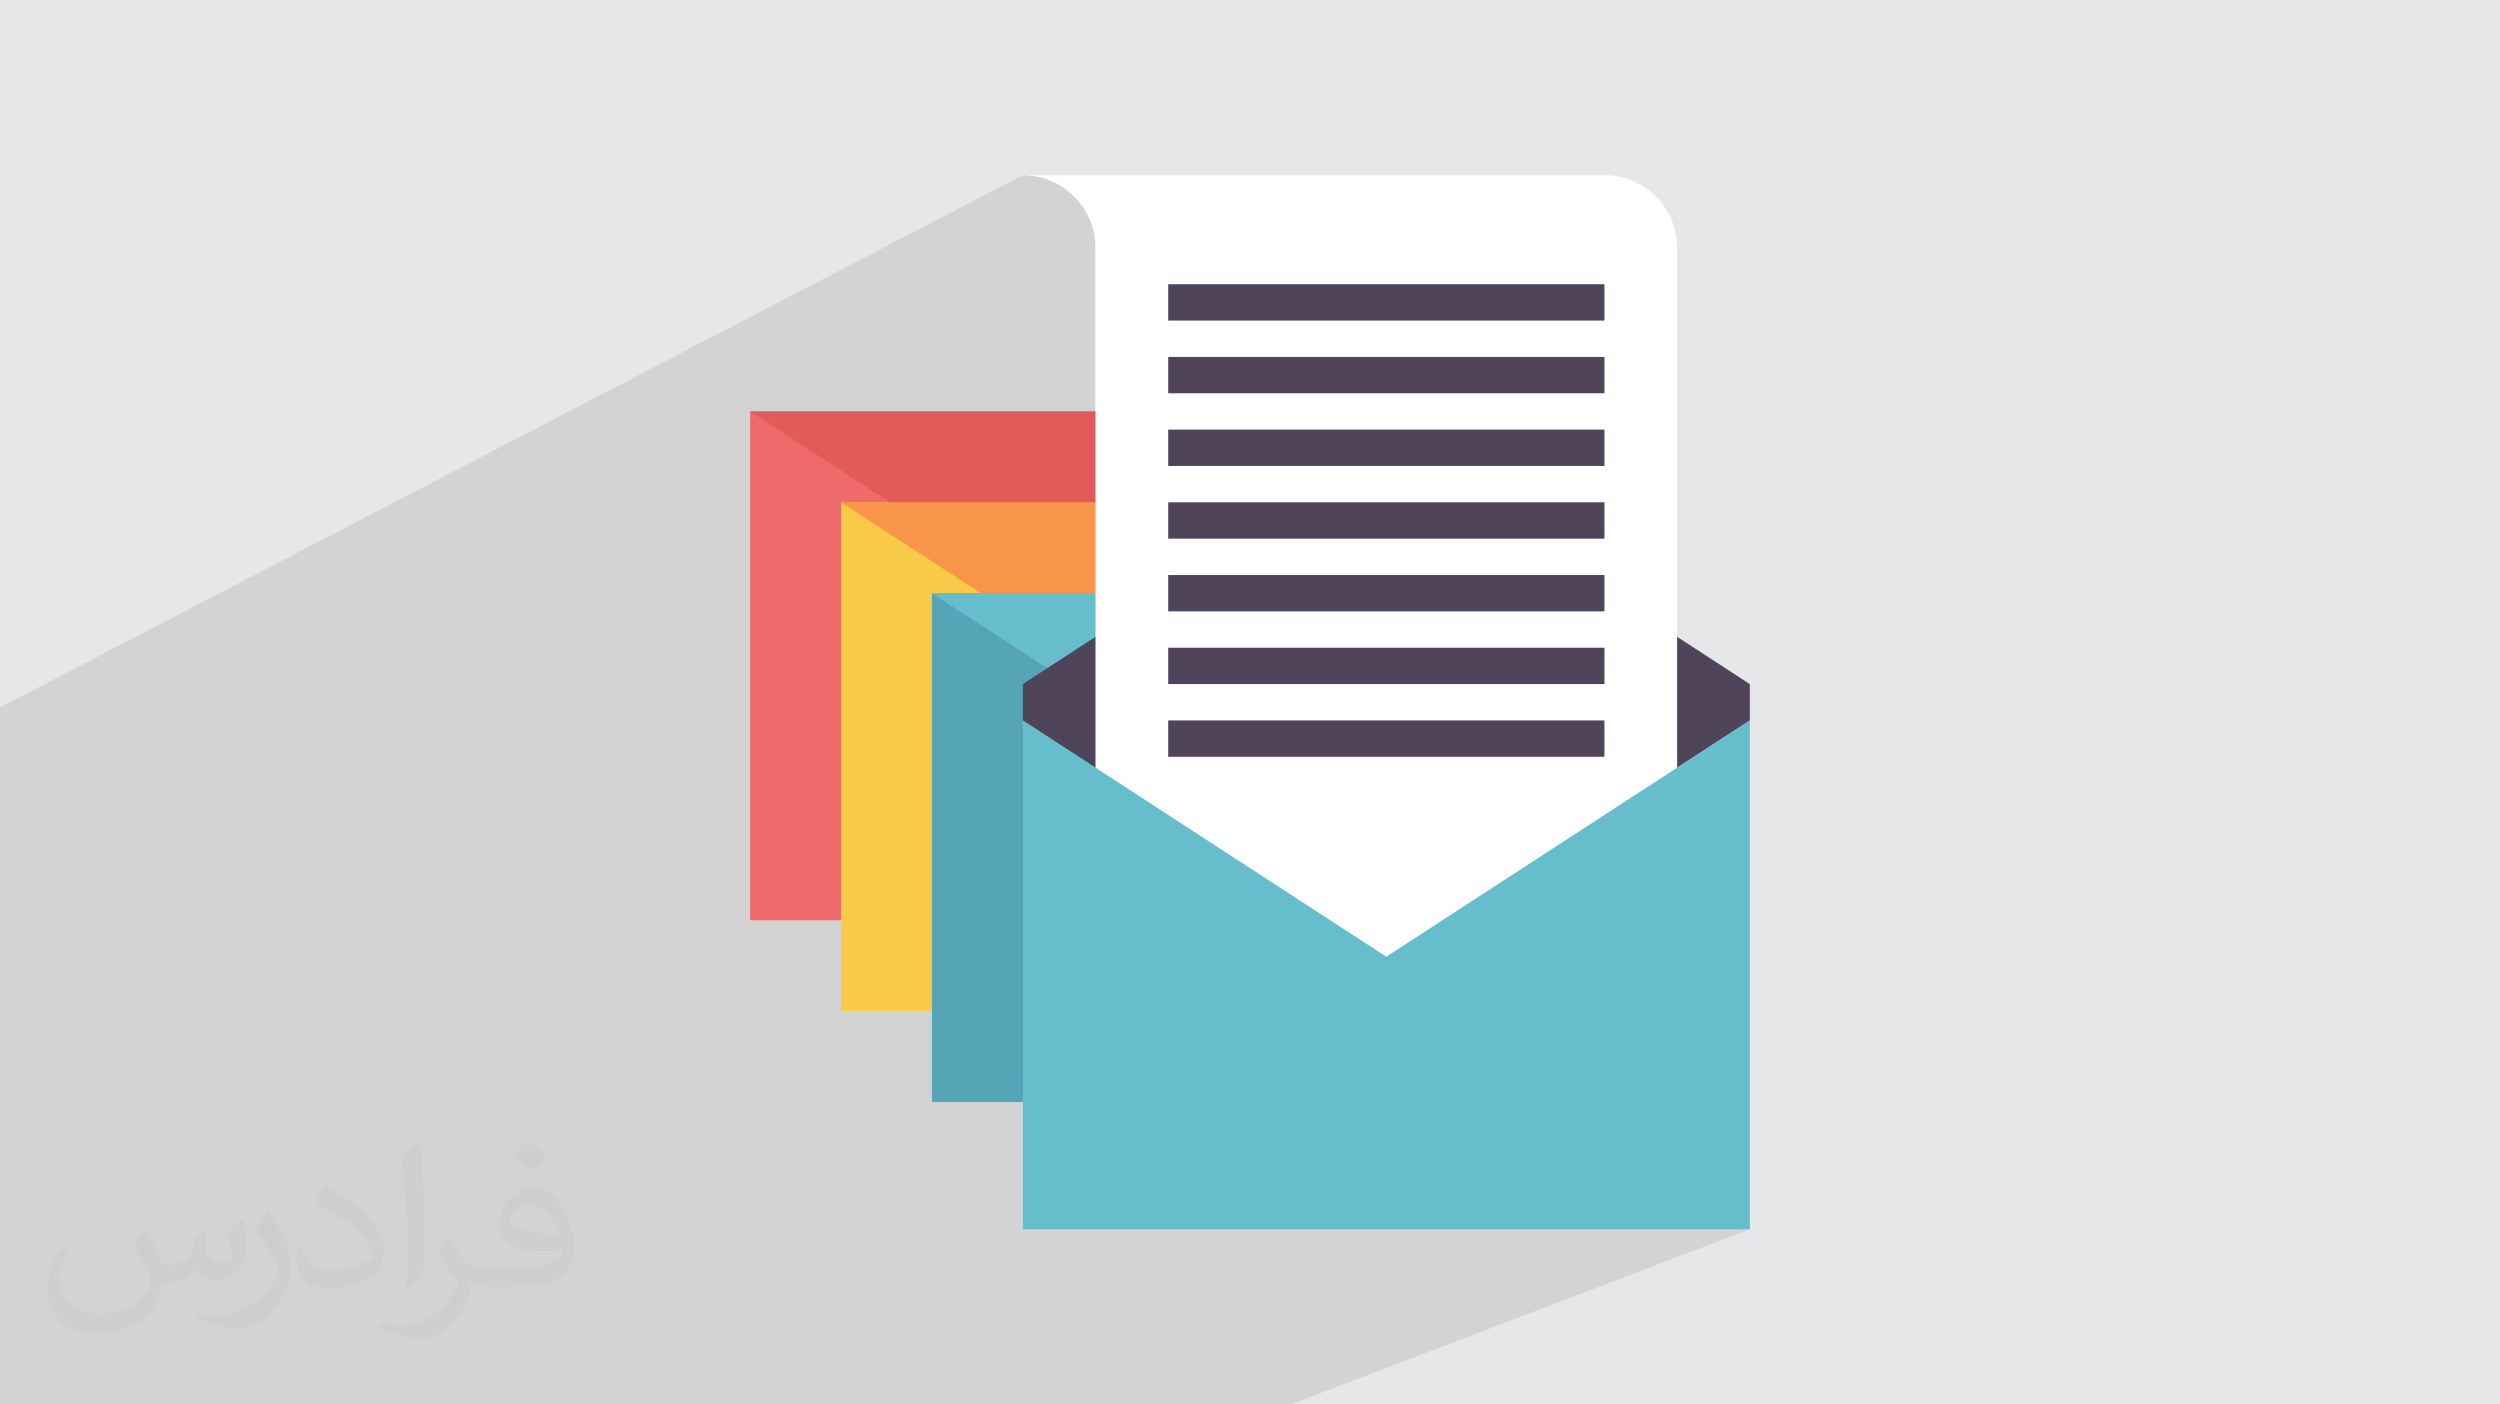 <?xml version="1.0" encoding="UTF-8"?>
<!DOCTYPE svg PUBLIC "-//W3C//DTD SVG 1.0//EN" "http://www.w3.org/TR/2001/REC-SVG-20010904/DTD/svg10.dtd">
<!-- Creator: CorelDRAW -->
<svg xmlns="http://www.w3.org/2000/svg" xml:space="preserve" width="94.192mm" height="52.917mm" version="1.0" style="shape-rendering:geometricPrecision; text-rendering:geometricPrecision; image-rendering:optimizeQuality; fill-rule:evenodd; clip-rule:evenodd"
viewBox="0 0 9404.92 5283.66"
 xmlns:xlink="http://www.w3.org/1999/xlink"
 xmlns:xodm="http://www.corel.com/coreldraw/odm/2003"
 enable-background="new 0 0 64 64">
 <defs>
  <style type="text/css">
   <![CDATA[
    .fil9 {fill:#4F4459;fill-rule:nonzero}
    .fil5 {fill:#56A5B7;fill-rule:nonzero}
    .fil6 {fill:#66BECC;fill-rule:nonzero}
    .fil8 {fill:#E25A5A;fill-rule:nonzero}
    .fil3 {fill:#EF6A6A;fill-rule:nonzero}
    .fil7 {fill:#F9954B;fill-rule:nonzero}
    .fil4 {fill:#F9CA48;fill-rule:nonzero}
    .fil10 {fill:white;fill-rule:nonzero}
    .fil2 {fill:#373435;fill-opacity:0.031}
    .fil1 {fill:#2B2A29;fill-opacity:0.102}
    .fil0 {fill:#E6E7E8}
   ]]>
  </style>
 </defs>
 <g id="Layer_x0020_1">
  <polygon class="fil0" points="-0,0 9404.92,0 9404.92,5283.66 -0,5283.66 "/>
  <polygon class="fil1" points="4853.92,5283.66 2241.11,5283.66 1161.3,5283.66 844.95,5283.66 121.22,5283.66 -0,5283.66 -0,5200.62 -0,4889.41 -0,4747.66 -0,3575.28 -0,3029.89 -0,2987.8 -0,2661.34 3847.77,658.96 3875.73,660.37 3902.89,664.52 3929.1,671.26 3954.22,680.46 3978.14,691.97 4000.68,705.67 4021.74,721.42 4041.16,739.07 4058.82,758.5 4074.56,779.55 4088.26,802.11 4099.78,826.01 4108.98,851.14 4115.72,877.35 4119.87,904.51 4121.28,932.47 4121.28,1547.84 2822.15,2186.94 2822.15,3462.34 3164.03,3462.34 3164.03,3804.21 3505.89,3804.21 3505.89,4146.09 3847.77,4146.09 3847.77,4624.71 6582.77,4624.71 "/>
  <path class="fil2" d="M548.54 4627.69c17.95,27.21 29.6,53.36 40.96,82.43 8.45,16.91 12.93,48.09 52.57,48.09 11.61,0 28.28,-3.42 43.06,-11.61 16.63,-8.73 29.32,-21.94 35.94,-42l15.85 -53.36 38.57 -19.02 2.64 2.64c-5.27,20.09 -6.59,39.36 -6.59,54.43 0,44.63 38.57,61.56 69.22,61.56 17.95,0 34.09,-8.73 34.09,-25.11 0,-21.13 -8.98,-57.06 -20.62,-89.29 17.95,-17.95 35.94,-35.94 56.53,-50.47l3.17 1.6c8.98,38.04 14,75.56 14,100.66 0,24.57 -10.83,51.79 -19.81,69.49 -18.49,34.87 -51.25,62.62 -90.87,62.62 -30.1,0 -63.65,-15.07 -86.66,-43.06l-1.32 0c-21.66,26.96 -55.22,51.25 -108.86,51.25l-16.63 0c-2.64,35.41 -10.29,60.49 -21.94,82.95 -31.95,62.34 -126.81,106.47 -216.1,106.47 -124.17,0 -186.51,-71.59 -186.51,-166.96 0,-58.91 19.27,-113.6 48.88,-152.42l24.29 10.04c-18.49,35.41 -30.91,68.68 -30.91,101.45 0,89.29 72.66,131.83 156.4,131.83 77.68,0 173.83,-49.41 191.28,-106.72 -6.59,-62.62 -30.1,-91.93 -66.04,-148.99 10.83,-19.02 24.83,-38.04 42.28,-58.38l3.17 0 0 0 0 0 -0.02 -0.09zm1432.13 -336.04c26.15,16.39 51.79,35.66 76.87,57.85 -14,19.81 -31.45,37.79 -53.11,53.64 -25.11,-20.34 -50.19,-37.79 -75.84,-56.27 17.42,-19.55 34.62,-38.29 52.04,-55.22l0 0 0 0 0 0 0 0 0 0 0.03 0zm13.47 244.11c-42.28,0 -76.87,27.75 -76.87,48.34 0,44.13 84.53,57.85 185.72,57.31 -12.68,-51.79 -57.06,-105.68 -108.86,-105.68l0.01 0.03zm-94.86 236.19c54.96,0 103.04,-1.6 139.74,-10.83 40.96,-10.29 75.56,-30.91 75.56,-45.17 0,-3.7 0,-8.19 -1.32,-11.89 -22.98,2.11 -49.41,2.11 -72.38,2.11 -74.49,0 -131.55,-16.91 -154.02,-58.66 -5.55,-11.61 -9.51,-24.57 -9.51,-39.36 0,-40.43 17.42,-79.79 48.09,-107 25.61,-22.45 53.89,-36.44 82.67,-36.44 52.04,0 93.51,41.75 122.57,107.54 15.85,35.94 26.68,77.4 26.68,129.72 0,34.87 -9.51,64.19 -31.17,85.85 -40.43,39.11 -114.92,53.89 -229.04,53.89l-51.79 0 0 0 -13.47 0c-28.28,0 -48.62,-5.02 -64.72,-17.42l-2.64 0c0.79,6.59 1.32,12.93 1.32,19.02 0,25.61 -8.45,58.38 -25.61,84.53 -50.72,75.3 -105.68,108.04 -153.24,108.04 -48.09,0 -107,-18.49 -160.11,-42.54l9.51 -18.49c17.17,7.13 40.96,11.89 73.7,11.89 85.85,0 198.66,-82.43 212.66,-163 -3.17,-6.59 -8.98,-15.32 -17.17,-24.57 -25.11,-29.85 -40.96,-54.68 -55.75,-80.83 12.68,-25.11 24.29,-45.17 35.13,-63.4l4.49 -0.53c36.72,74.77 69.99,117.55 144.23,117.55l11.61 0 0 0 53.89 0 0 0 0 0 0 0 0 0 0 0 0.09 0.01zm-371.98 79c6.34,-34.34 6.87,-72.91 6.87,-108.86l0 -53.36c0,-99.6 -12.68,-244.36 -22.98,-338.68 17.95,-19.27 43.06,-42 62.87,-57.31l5.81 1.6c13.47,118.62 16.63,256 16.63,383.06 0,33.3 -1.32,65.79 -4.49,89.55 -1.85,30.1 -19.27,52.83 -56.53,87.7l-8.19 -3.7zm-382.8 -157.19c1.85,46.77 24.83,83.49 105.15,83.49 49.93,0 92.19,-12.93 138.96,-35.13 8.45,-3.7 12.93,-8.73 12.93,-12.93 0,-29.32 -22.45,-68.15 -60.23,-103.55 -36.72,-33.3 -85.34,-62.62 -130.76,-82.18 -15.6,-6.59 -20.62,-13.47 -20.62,-20.09 0,-13.47 17.95,-41.75 32.77,-62.09l5.02 -0.53c52.04,27.21 110.17,67.64 153.24,112.53 39.11,41.47 63.4,83.49 63.4,129.19 0,33.81 -10.29,65.51 -26.96,95.11 -57.06,28.79 -117.83,50.72 -178.06,50.72 -73.17,0 -123.1,-34.34 -123.1,-114.92 0,-8.73 0,-22.19 3.17,-39.64l25.11 0 0 0 0 0 0 0 0 0 0 0 -0.02 0zm-132.37 -132.9l45.45 73.45c16.63,27.21 32.23,56.81 32.23,103.55l0 59.7c0,48.34 -30.91,100.13 -80.83,151.38 -39.11,34.62 -73.7,49.41 -105.68,49.41 -47.55,0 -101.98,-14.79 -164.85,-41.75l7.13 -18.49c19.81,5.27 42.79,9.77 71.06,9.77 90.36,-0.53 182.8,-66.57 225.08,-147.15 5.02,-9.26 6.87,-17.95 6.87,-24.04 0,-9.26 -5.02,-19.55 -8.98,-28.79 -22.98,-43.31 -48.62,-82.95 -76.87,-119.68 14.79,-23.25 29.6,-45.7 45.7,-67.9l3.7 0.53 0 0 0 0 0 0 0 0 0 0 -0.02 0.01z"/>
  <g id="_1508053832704">
   <polygon class="fil3" points="2822.15,1547.84 5557.15,1547.84 5557.15,3462.34 2822.15,3462.34 "/>
   <polygon class="fil4" points="3164.02,1889.72 5899.02,1889.72 5899.02,3804.21 3164.02,3804.21 "/>
   <polygon class="fil5" points="3505.9,2231.59 6240.9,2231.59 6240.9,4146.09 3505.9,4146.09 "/>
   <polygon class="fil6" points="4031.84,2573.46 3505.9,2231.59 4463.14,2231.59 4463.14,2573.46 "/>
   <polygon class="fil7" points="3689.96,2231.59 3164.02,1889.72 4121.27,1889.72 4121.27,2231.59 "/>
   <polygon class="fil8" points="3348.09,1889.72 2822.15,1547.84 4189.65,1547.84 4189.65,1889.71 "/>
   <polygon class="fil9" points="3847.77,2710.22 3847.77,2573.46 5215.27,1684.59 6582.76,2573.46 6582.76,2710.22 5215.27,3599.09 "/>
   <path class="fil10" d="M6309.27 932.47c0,-151.04 -122.45,-273.51 -273.5,-273.51l-2188 0c151.04,0 273.5,122.46 273.5,273.51l0 2871.74 2188 0 0 -2871.74z"/>
   <polygon class="fil6" points="6582.77,4624.71 3847.77,4624.71 3847.77,2710.21 5215.27,3599.09 6582.76,2710.21 "/>
   <g>
    <polygon class="fil9" points="4394.78,1889.72 6035.77,1889.72 6035.77,2026.46 4394.78,2026.46 "/>
    <polygon class="fil9" points="4394.78,2163.22 6035.77,2163.22 6035.77,2299.96 4394.78,2299.97 "/>
    <polygon class="fil9" points="4394.78,2436.71 6035.77,2436.71 6035.77,2573.46 4394.78,2573.46 "/>
    <polygon class="fil9" points="4394.78,2710.22 6035.77,2710.22 6035.77,2846.96 4394.78,2846.96 "/>
    <polygon class="fil9" points="4394.78,1069.21 6035.77,1069.21 6035.77,1205.96 4394.78,1205.96 "/>
    <polygon class="fil9" points="4394.78,1342.72 6035.77,1342.72 6035.77,1479.46 4394.78,1479.47 "/>
    <polygon class="fil9" points="4394.78,1616.21 6035.77,1616.21 6035.77,1752.97 4394.78,1752.97 "/>
   </g>
  </g>
 </g>
</svg>
